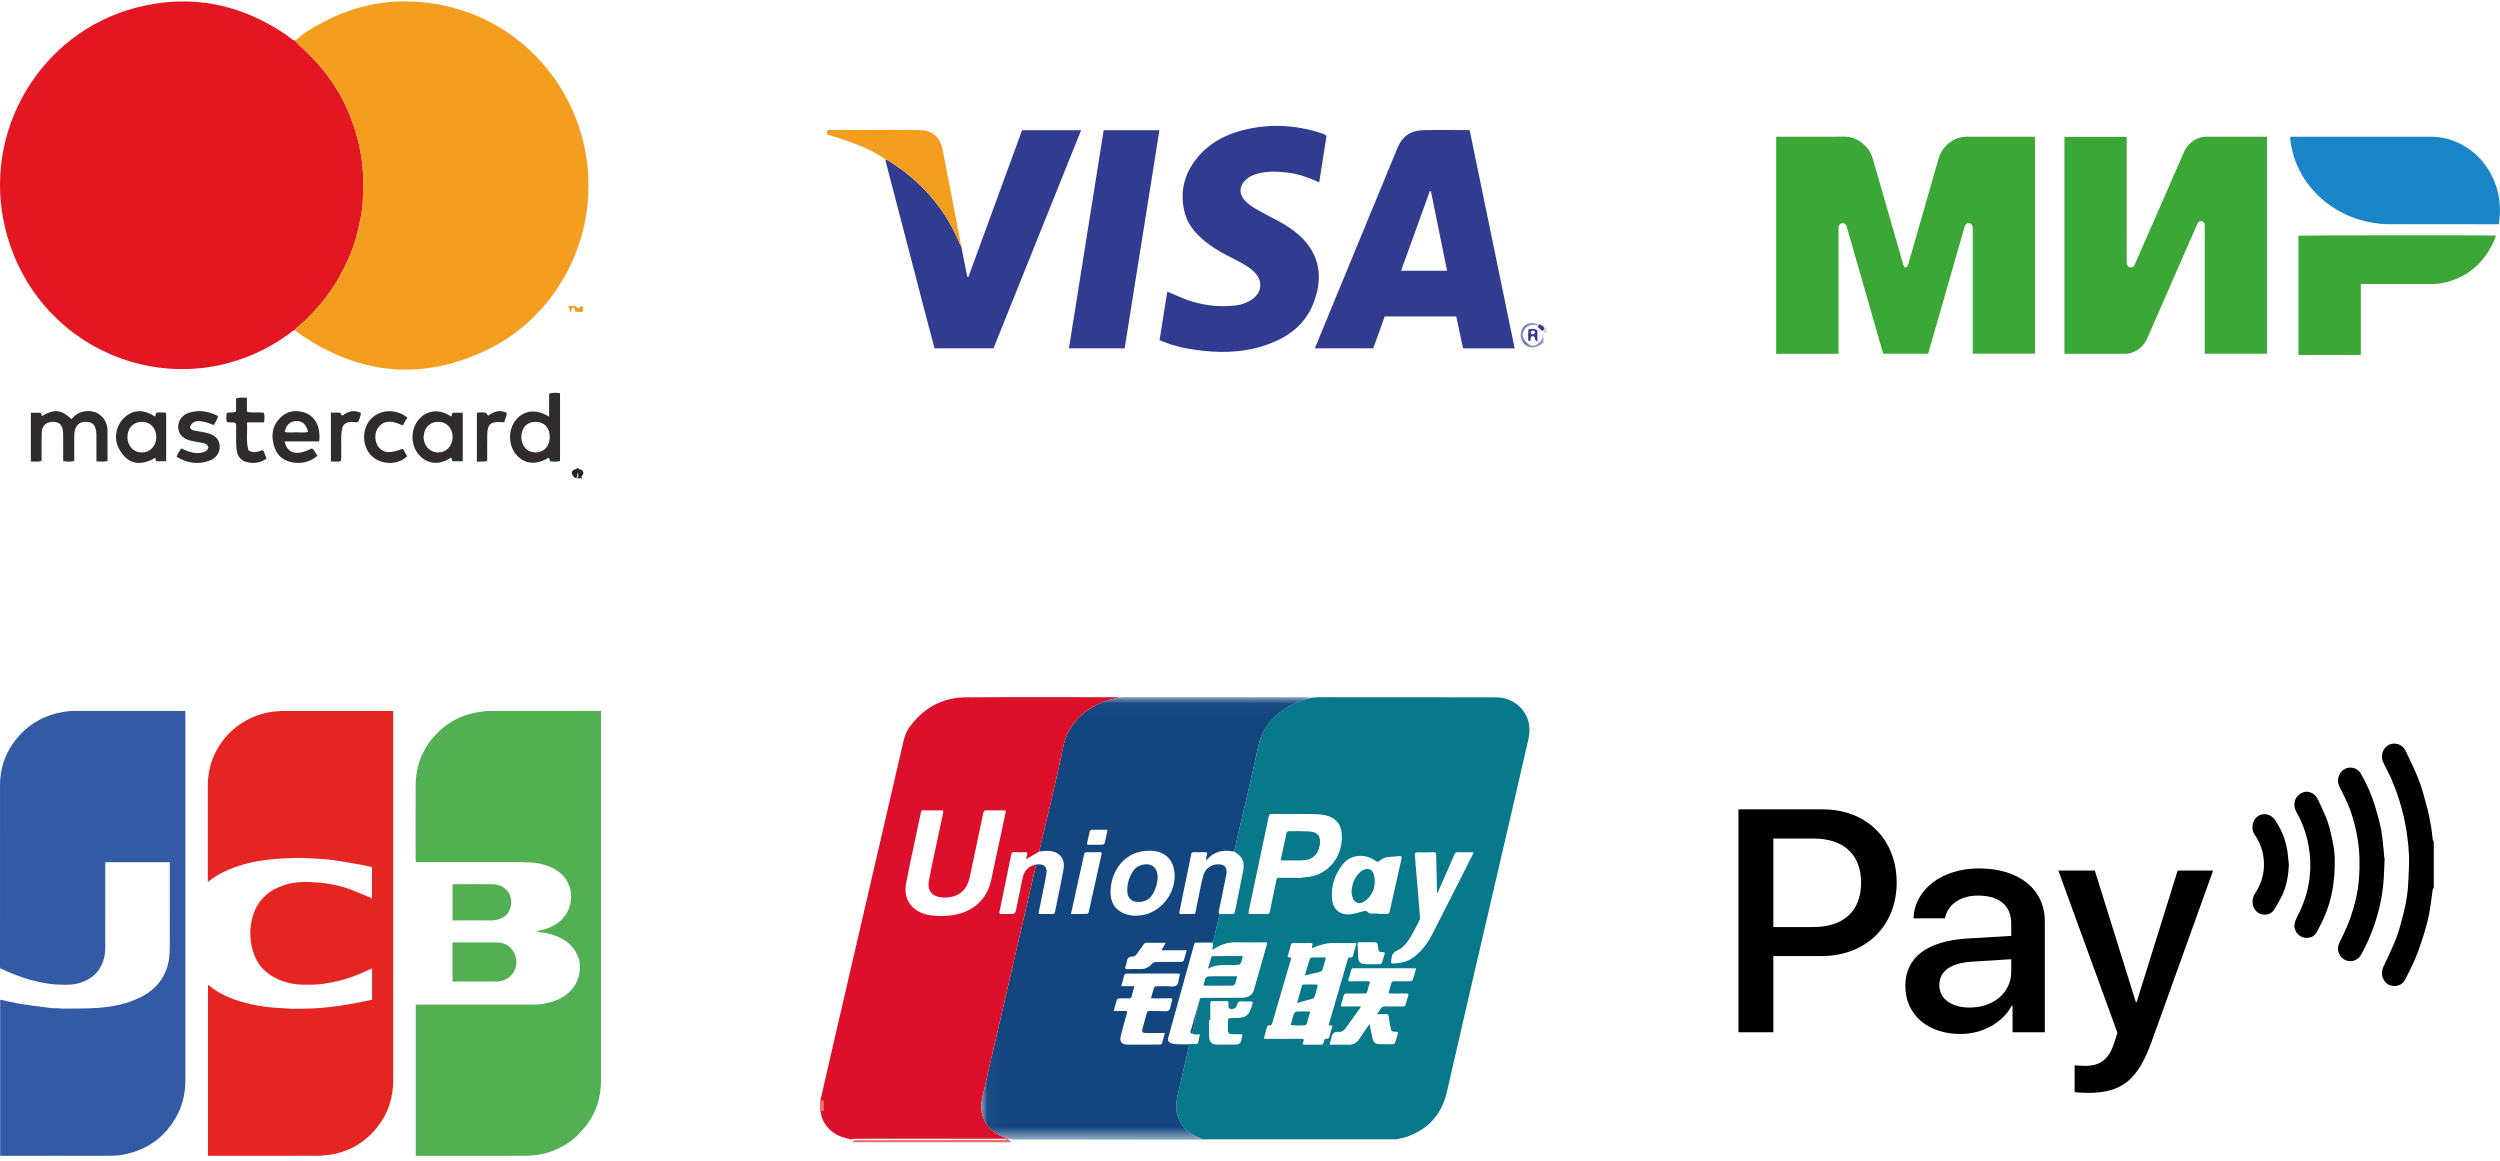 <?xml version="1.0" encoding="UTF-8"?>
<svg width="183px" height="85px" viewBox="0 0 183 85" version="1.1" xmlns="http://www.w3.org/2000/svg" xmlns:xlink="http://www.w3.org/1999/xlink">
    <!-- Generator: Sketch 46.2 (44496) - http://www.bohemiancoding.com/sketch -->
    <title>Group 30</title>
    <desc>Created with Sketch.</desc>
    <defs>
        <polygon id="path-1" points="1.726 1.857 1.726 0.052 0.048 0.052 0.048 1.857"></polygon>
        <polygon id="path-3" points="0.533 0.091 0.533 0.591 0.033 0.591 0.033 0.091"></polygon>
        <polygon id="path-5" points="0.04 32.397 24.438 32.397 24.438 0.035 0.04 0.035"></polygon>
    </defs>
    <g id="Viva" stroke="none" stroke-width="1" fill="none" fill-rule="evenodd">
        <g id="Group-30">
            <g id="Group-27">
                <path d="M42.547,34.37 C42.858,34.606 42.629,34.792 42.489,34.985 L42.386,34.985 C42.239,34.861 42.436,34.642 42.237,34.515 C42.25,34.682 42.323,34.852 42.181,34.985 L42.078,34.985 C41.92,34.794 41.692,34.609 42.019,34.37 C42.195,34.341 42.371,34.341 42.547,34.37" id="Fill-4" fill="#262626" fill-rule="nonzero"></path>
                <path d="M42.181,35.015 C42.526,34.873 42.349,34.692 42.316,34.515 C42.802,34.65 42.323,34.883 42.681,35.015 L42.181,35.015 Z" id="Fill-6" fill="#262626" fill-rule="nonzero"></path>
                <g id="Group-14" fill-rule="nonzero">
                    <g id="Group-16" transform="translate(0, 0.088)" fill="#E31722">
                        <path d="M21.613,24.06 C21.441,24.106 21.319,24.23 21.182,24.331 C13.479,29.961 2.719,26.013 0.399,16.694 C-1.38,9.548 2.959,2.298 9.957,0.474 C13.951,-0.566 17.637,0.181 21.022,2.513 C21.216,2.647 21.372,2.844 21.619,2.896 C21.783,3.14 22.013,3.321 22.225,3.517 C23.74,4.914 24.909,6.55 25.654,8.475 C26.183,9.844 26.519,11.253 26.582,12.732 C26.605,13.276 26.566,13.811 26.566,14.35 C26.566,15.241 26.363,16.099 26.157,16.956 C25.882,18.106 25.399,19.171 24.828,20.2 C24.135,21.448 23.233,22.531 22.195,23.503 C21.999,23.686 21.733,23.797 21.613,24.06" id="Fill-14"></path>
                    </g>
                    <path d="M21.613,24.148 C21.733,23.884 21.999,23.774 22.195,23.591 C23.233,22.619 24.135,21.536 24.828,20.288 C25.399,19.259 25.882,18.194 26.157,17.044 C26.363,16.187 26.566,15.329 26.566,14.438 C26.566,13.899 26.605,13.364 26.582,12.82 C26.519,11.341 26.183,9.932 25.654,8.563 C24.909,6.638 23.74,5.001 22.225,3.605 C22.013,3.409 21.783,3.228 21.619,2.984 C22.184,2.422 22.876,2.042 23.565,1.67 C25.464,0.642 27.514,0.094 29.66,0.103 C36.487,0.132 41.616,4.961 42.815,10.921 C44.024,16.928 40.996,23.023 35.684,25.596 C30.942,27.893 26.347,27.451 21.995,24.485 C21.855,24.39 21.709,24.296 21.613,24.148" id="Fill-17" fill="#F49E20"></path>
                    <path d="M5.23,30.679 C5.48,30.383 5.759,30.204 6.108,30.129 C6.98,29.94 7.73,30.452 7.857,31.334 C7.874,31.452 7.87,31.573 7.87,31.693 C7.872,32.373 7.871,33.053 7.871,33.747 C7.598,33.814 7.362,33.779 7.06,33.777 C7.06,33.23 7.062,32.69 7.058,32.149 C7.057,31.928 7.065,31.701 7.024,31.486 C6.947,31.071 6.72,30.89 6.324,30.878 C5.892,30.865 5.637,31.039 5.503,31.426 C5.44,31.609 5.434,31.794 5.435,31.983 C5.436,32.562 5.435,33.142 5.435,33.746 C5.168,33.809 4.923,33.795 4.626,33.753 C4.626,33.198 4.626,32.655 4.625,32.113 C4.625,31.959 4.628,31.804 4.618,31.651 C4.583,31.115 4.347,30.875 3.868,30.878 C3.378,30.881 3.072,31.157 3.054,31.669 C3.032,32.266 3.046,32.865 3.044,33.464 C3.044,33.547 3.044,33.63 3.044,33.729 C2.776,33.839 2.528,33.757 2.258,33.792 L2.258,30.214 L2.956,30.214 C3.066,30.277 3.011,30.389 3.071,30.452 C3.987,29.923 4.476,29.967 5.23,30.679" id="Fill-29" fill="#302B2C"></path>
                    <path d="M40.244,32.016 C40.253,31.329 39.849,30.883 39.216,30.878 C38.576,30.873 38.162,31.312 38.162,31.993 C38.163,32.643 38.567,33.095 39.167,33.117 C39.788,33.14 40.236,32.682 40.244,32.016 L40.244,32.016 Z M40.994,33.751 C40.739,33.811 40.505,33.787 40.301,33.776 C40.176,33.696 40.276,33.56 40.174,33.5 C39.242,34.064 38.389,33.983 37.784,33.277 C37.189,32.582 37.185,31.425 37.774,30.724 C38.368,30.016 39.256,29.923 40.195,30.5 L40.195,28.823 C40.477,28.717 40.721,28.752 40.994,28.782 L40.994,33.751 Z" id="Fill-31" fill="#302B2C"></path>
                    <path d="M9.328,31.984 C9.325,32.64 9.775,33.123 10.388,33.121 C10.998,33.119 11.45,32.627 11.44,31.975 C11.43,31.333 11.008,30.886 10.404,30.878 C9.769,30.87 9.332,31.319 9.328,31.984 M11.324,30.477 C11.443,30.432 11.345,30.287 11.471,30.207 C11.667,30.176 11.901,30.182 12.164,30.212 L12.164,33.758 L11.444,33.758 C11.334,33.714 11.436,33.571 11.357,33.518 C10.233,34.162 9.3,33.988 8.687,32.8 C8.286,32.024 8.529,31.054 9.16,30.514 C9.789,29.976 10.537,29.962 11.324,30.477" id="Fill-33" fill="#302B2C"></path>
                    <path d="M33.13,32.016 C33.145,31.361 32.704,30.882 32.082,30.878 C31.472,30.873 31.042,31.303 31.013,31.944 C30.985,32.588 31.427,33.096 32.035,33.119 C32.646,33.143 33.115,32.67 33.13,32.016 M32.998,30.474 C33.125,30.439 33.027,30.282 33.169,30.212 L33.872,30.212 L33.872,32.01 L33.872,33.763 L33.148,33.763 C33.025,33.705 33.117,33.555 33.009,33.503 C32.162,34.068 31.283,33.989 30.667,33.291 C30.041,32.583 30.037,31.42 30.657,30.703 C31.259,30.006 32.167,29.917 32.998,30.474" id="Fill-35" fill="#302B2C"></path>
                    <path d="M20.838,31.619 C21.124,31.682 21.414,31.649 21.699,31.648 C21.983,31.647 22.271,31.685 22.555,31.617 C22.405,31.05 22.142,30.814 21.691,30.821 C21.236,30.829 20.961,31.082 20.838,31.619 M23.234,33.364 C22.72,33.802 22.164,33.932 21.568,33.869 C20.847,33.792 20.313,33.425 20.082,32.717 C19.833,31.954 19.899,31.217 20.476,30.615 C20.969,30.102 21.592,29.977 22.269,30.191 C23.067,30.443 23.492,31.255 23.362,32.311 L20.828,32.311 C21.04,33.22 21.738,33.384 22.808,32.829 C22.949,32.852 22.985,32.979 23.052,33.075 C23.109,33.157 23.159,33.244 23.234,33.364" id="Fill-37" fill="#302B2C"></path>
                    <path d="M15.647,31.113 C14.589,30.678 14.079,30.735 13.903,31.282 C13.975,31.472 14.141,31.503 14.313,31.534 C14.632,31.592 14.956,31.635 15.265,31.725 C15.789,31.88 16.064,32.21 16.086,32.654 C16.109,33.106 15.835,33.528 15.344,33.714 C14.505,34.031 13.708,33.913 12.929,33.433 C13.001,33.204 13.13,33.032 13.269,32.826 C13.8,33.067 14.334,33.287 14.929,33.088 C15.108,33.029 15.221,32.924 15.251,32.739 C15.182,32.492 14.982,32.45 14.776,32.411 C14.458,32.351 14.133,32.313 13.825,32.22 C13.328,32.07 13.044,31.697 13.041,31.257 C13.038,30.797 13.336,30.376 13.817,30.219 C14.555,29.978 15.26,30.095 15.964,30.459 C15.91,30.708 15.776,30.895 15.647,31.113" id="Fill-39" fill="#302B2C"></path>
                    <path d="M17.278,30.127 L17.278,29.18 C17.55,29.046 17.797,29.143 18.075,29.103 L18.075,30.138 C18.496,30.253 18.908,30.139 19.322,30.219 C19.38,30.447 19.366,30.659 19.33,30.918 L18.078,30.918 C18.129,31.634 17.99,32.309 18.187,32.962 C18.559,33.213 18.899,33.061 19.233,32.946 C19.411,33.136 19.38,33.377 19.523,33.559 C19.062,33.888 18.599,33.941 18.118,33.838 C17.649,33.737 17.389,33.424 17.322,32.948 C17.254,32.471 17.299,31.991 17.281,31.513 C17.274,31.33 17.332,31.139 17.227,30.964 C17.032,30.866 16.815,30.974 16.607,30.883 C16.54,30.677 16.56,30.461 16.592,30.249 C16.807,30.119 17.047,30.261 17.278,30.127" id="Fill-41" fill="#302B2C"></path>
                    <path d="M29.82,30.567 C29.702,30.767 29.599,30.941 29.48,31.142 C28.83,30.865 28.169,30.621 27.654,31.342 C27.381,31.723 27.434,32.384 27.72,32.739 C28.071,33.175 28.563,33.209 29.487,32.844 C29.592,33.025 29.7,33.213 29.806,33.398 C29.141,34.061 27.902,34.044 27.205,33.375 C26.51,32.707 26.462,31.444 27.105,30.715 C27.766,29.965 28.977,29.884 29.82,30.567" id="Fill-43" fill="#302B2C"></path>
                    <path d="M36.907,30.915 C36.801,30.908 36.734,30.904 36.668,30.9 C35.909,30.852 35.684,31.05 35.667,31.822 C35.653,32.452 35.664,33.083 35.664,33.735 C35.411,33.83 35.174,33.76 34.907,33.8 L34.907,30.234 C35.095,30.142 35.318,30.214 35.47,30.195 C35.664,30.209 35.621,30.378 35.752,30.422 C36.136,30.129 36.567,29.972 37.087,30.216 C37.112,30.448 36.965,30.649 36.907,30.915" id="Fill-45" fill="#302B2C"></path>
                    <path d="M24.221,30.201 L24.846,30.201 C24.997,30.225 24.921,30.416 25.098,30.408 C25.465,30.115 25.898,29.978 26.42,30.222 C26.402,30.456 26.299,30.666 26.227,30.879 C26.065,30.957 25.914,30.881 25.763,30.883 C25.29,30.89 25.073,31.064 25.011,31.535 C24.943,32.045 24.997,32.559 24.979,33.071 C24.972,33.291 25.014,33.514 24.942,33.752 C24.715,33.82 24.482,33.778 24.221,33.779 L24.221,30.201 Z" id="Fill-47" fill="#302B2C"></path>
                </g>
                <path d="M41.744,22.889 C41.663,22.687 41.7,22.53 41.583,22.412 C42.08,22.369 42.081,22.369 42.319,22.563 C42.462,22.601 42.468,22.363 42.617,22.409 C42.703,22.536 42.678,22.672 42.65,22.806 C42.477,22.91 42.299,22.766 42.124,22.833 C42.036,22.748 42.115,22.593 42.005,22.513 C41.782,22.496 41.866,22.754 41.744,22.889" id="Fill-49" fill="#F49E20" fill-rule="nonzero"></path>
                <path d="M42.547,34.761 C42.371,34.63 42.195,34.626 42.019,34.761 C42.195,34.07 42.371,34.119 42.547,34.761" id="Fill-51" fill="#262626" fill-rule="nonzero"></path>
                <g id="Group-15" transform="translate(60, 9)">
                    <g id="Group-3" transform="translate(51.254, 14.583)">
                        <g id="Fill-1-Clipped">
                            <mask id="mask-2" fill="white">
                                <use xlink:href="#path-1"></use>
                            </mask>
                            <g id="path-1"></g>
                            <path d="M1.726,1.541 C1.622,1.51 1.582,1.605 1.517,1.65 C1.087,1.943 0.645,1.924 0.317,1.598 C0.009,1.291 -0.041,0.792 0.201,0.43 C0.458,0.049 0.854,-0.047 1.357,0.154 C1.337,0.179 1.316,0.203 1.296,0.228 C0.715,0.157 0.461,0.252 0.297,0.598 C0.134,0.94 0.2,1.204 0.531,1.538 C0.815,1.796 1.097,1.774 1.377,1.531 C1.549,1.441 1.617,1.286 1.648,1.106 C1.674,1.111 1.7,1.119 1.726,1.13 L1.726,1.541 Z" id="Fill-1" fill="#313C90" fill-rule="nonzero" mask="url(#mask-2)"></path>
                        </g>
                    </g>
                    <g id="Group-10" transform="translate(52.692, 14.789)">
                        <g id="Fill-8-Clipped">
                            <mask id="mask-4" fill="white">
                                <use xlink:href="#path-3"></use>
                            </mask>
                            <g id="path-3"></g>
                            <path d="M0.17,0.091 L0.533,0.217 L0.533,0.558 C0.488,0.581 0.435,0.592 0.375,0.591 C0.346,0.428 0.169,0.307 0.033,0.175 C0.079,0.147 0.125,0.119 0.17,0.091" id="Fill-8" fill="#313C90" fill-rule="nonzero" mask="url(#mask-4)"></path>
                        </g>
                    </g>
                    <path d="M42.558,10.818 L45.925,10.818 C45.525,8.848 45.133,6.919 44.741,4.989 C44.717,4.986 44.692,4.982 44.668,4.979 C43.97,6.91 43.273,8.841 42.558,10.818 L42.558,10.818 Z M36.246,16.498 C36.487,15.912 36.719,15.346 36.952,14.78 C38.698,10.547 40.445,6.314 42.191,2.081 C42.23,1.987 42.268,1.892 42.308,1.797 C42.646,0.985 43.269,0.554 44.133,0.531 C45.26,0.502 46.39,0.524 47.578,0.524 C48.675,5.841 49.771,11.155 50.874,16.504 L47.095,16.504 C46.932,15.738 46.77,14.973 46.598,14.167 L41.36,14.167 C41.085,14.931 40.808,15.701 40.521,16.498 L36.246,16.498 Z" id="Fill-19" fill="#313C90" fill-rule="nonzero"></path>
                    <path d="M37.101,0.965 C36.93,2.048 36.752,3.173 36.567,4.345 C35.803,4.003 35.07,3.736 34.291,3.64 C33.559,3.55 32.824,3.514 32.099,3.698 C31.713,3.797 31.358,3.962 31.088,4.27 C30.729,4.677 30.711,5.148 31.044,5.577 C31.323,5.936 31.705,6.169 32.093,6.386 C32.585,6.662 33.085,6.922 33.583,7.185 C33.992,7.402 34.381,7.65 34.749,7.93 C36.64,9.366 36.95,11.328 36.072,13.373 C35.445,14.833 34.248,15.688 32.797,16.216 C31.306,16.758 29.759,16.843 28.195,16.691 C27.275,16.602 26.367,16.444 25.49,16.139 C25.297,16.073 25.109,15.994 24.878,15.906 C25.067,14.719 25.254,13.547 25.446,12.345 C26.106,12.616 26.687,12.908 27.311,13.088 C28.325,13.381 29.355,13.481 30.405,13.363 C30.818,13.317 31.207,13.193 31.561,12.974 C32.398,12.457 32.49,11.534 31.767,10.868 C31.348,10.481 30.845,10.221 30.341,9.966 C29.715,9.65 29.094,9.327 28.527,8.911 C27.683,8.291 26.956,7.558 26.704,6.508 C26.319,4.906 26.756,3.495 27.858,2.292 C28.705,1.368 29.79,0.833 30.986,0.528 C32.907,0.037 34.814,0.129 36.696,0.742 C36.822,0.783 36.966,0.801 37.101,0.965" id="Fill-21" fill="#313C90" fill-rule="nonzero"></path>
                    <path d="M10.36,9.017 C10.507,9.764 10.654,10.512 10.802,11.259 C10.829,11.265 10.857,11.271 10.884,11.276 C12.195,7.695 13.506,4.114 14.818,0.53 L19.138,0.53 C16.989,5.879 14.856,11.189 12.724,16.497 L8.408,16.497 C8.183,15.651 7.958,14.812 7.739,13.972 C6.773,10.272 5.809,6.57 4.846,2.869 C4.828,2.804 4.824,2.734 4.814,2.667 C4.875,2.692 4.942,2.708 4.998,2.743 C7.313,4.175 9.064,6.105 10.154,8.614 C10.214,8.753 10.259,8.899 10.36,9.017" id="Fill-23" fill="#313C90" fill-rule="nonzero"></path>
                    <path d="M20.789,0.531 L24.869,0.531 C24.019,5.865 23.173,11.179 22.326,16.499 L18.245,16.499 C19.096,11.161 19.941,5.857 20.789,0.531" id="Fill-25" fill="#313C90" fill-rule="nonzero"></path>
                    <path d="M10.36,9.017 C10.259,8.899 10.214,8.753 10.154,8.614 C9.064,6.105 7.313,4.175 4.998,2.743 C4.942,2.708 4.875,2.692 4.814,2.667 C3.798,1.946 2.643,1.525 1.479,1.128 C1.173,1.024 0.861,0.939 0.584,0.854 C0.493,0.749 0.516,0.667 0.547,0.571 C0.582,0.554 0.626,0.516 0.67,0.516 C2.876,0.513 5.082,0.496 7.288,0.521 C8.249,0.532 8.82,1.04 9.005,1.976 C9.466,4.321 9.909,6.67 10.36,9.017" id="Fill-27" fill="#F49E20" fill-rule="nonzero"></path>
                    <path d="M52.68,14.737 C52.832,14.808 53.003,14.855 53.05,15.064 C52.998,15.122 52.947,15.179 52.895,15.237 C52.78,15.127 52.665,15.017 52.55,14.908 C52.594,14.851 52.637,14.794 52.68,14.737" id="Fill-53" fill="#313C90" fill-rule="nonzero"></path>
                    <path d="M52.376,15.304 C52.296,15.183 52.193,15.158 52.06,15.251 C52.047,15.34 52.043,15.422 52.137,15.47 C52.247,15.481 52.335,15.452 52.376,15.304 L52.376,15.304 Z M52.538,15.989 C52.424,15.97 52.366,15.909 52.364,15.788 C52.362,15.63 52.255,15.601 52.124,15.614 C51.963,15.685 52.151,15.98 51.886,15.984 C51.847,15.696 51.854,15.41 51.88,15.104 C52.121,15.078 52.335,15.02 52.538,15.2 L52.538,15.989 Z" id="Fill-55" fill="#313C90" fill-rule="nonzero"></path>
                </g>
                <g id="Group-16" transform="translate(0, 52)">
                    <g id="Page-1">
                        <path d="M39.303,16.155 C39.383,16.138 39.454,16.123 39.525,16.109 C40.116,15.988 40.648,15.754 41.093,15.338 C42.115,14.383 42.105,12.48 40.64,11.64 C40.13,11.347 39.576,11.193 38.993,11.148 C38.576,11.116 38.156,11.108 37.737,11.107 C35.377,11.104 33.017,11.106 30.656,11.106 C30.586,11.106 30.516,11.106 30.434,11.106 C30.43,11.048 30.423,10.999 30.423,10.95 C30.422,9.13 30.414,7.31 30.425,5.49 C30.434,3.97 30.982,2.66 32.082,1.591 C32.872,0.822 33.819,0.329 34.917,0.142 C35.257,0.084 35.606,0.044 35.951,0.043 C38.563,0.035 41.175,0.039 43.787,0.04 C43.85,0.04 43.913,0.04 43.994,0.04 L43.994,0.242 C43.994,9.19 43.994,18.138 43.994,27.086 C43.994,28.277 43.671,29.369 42.957,30.335 C42.785,30.568 42.563,30.762 42.377,30.986 C42.074,31.351 41.689,31.613 41.285,31.85 C40.602,32.252 39.863,32.499 39.068,32.57 C38.844,32.59 38.618,32.603 38.393,32.603 C35.813,32.606 33.234,32.605 30.654,32.605 L30.433,32.605 L30.433,21.54 C30.502,21.539 30.576,21.536 30.65,21.536 C33.385,21.536 36.119,21.535 38.854,21.538 C39.274,21.538 39.691,21.511 40.1,21.413 C40.744,21.26 41.326,20.989 41.786,20.504 C42.141,20.13 42.339,19.688 42.421,19.179 C42.599,18.066 41.971,17.169 41.123,16.711 C40.601,16.429 40.039,16.283 39.452,16.222 C39.414,16.218 39.375,16.214 39.338,16.207 C39.33,16.205 39.325,16.188 39.303,16.155" id="Fill-1" fill="#52B052"></path>
                        <g id="Group-5" transform="translate(0, 0.033)" fill="#325AA5">
                            <path d="M13.568,0.138 C13.565,0.096 13.557,0.055 13.551,0.008 L13.423,0.008 C10.766,0.007 8.109,0.005 5.452,0.007 C5.259,0.007 5.065,0.019 4.874,0.043 C4.691,0.066 4.511,0.112 4.329,0.147 C4.297,0.15 4.264,0.148 4.233,0.156 C3.262,0.388 2.403,0.836 1.69,1.525 C0.574,2.603 0.004,3.924 0.002,5.469 C-0.002,9.872 0.001,14.275 0.001,18.678 C0.001,18.734 0.006,18.79 0.009,18.843 C0.937,19.285 1.884,19.641 2.882,19.852 C3.386,19.959 3.895,20.037 4.412,20.042 C4.599,20.045 4.785,20.055 4.972,20.05 C5.519,20.036 6.034,19.903 6.505,19.626 C6.944,19.367 7.266,19.003 7.469,18.539 C7.638,18.155 7.705,17.751 7.705,17.333 C7.702,15.316 7.704,13.299 7.704,11.281 L7.704,11.082 L12.431,11.082 L12.431,11.302 C12.431,13.249 12.433,15.196 12.429,17.143 C12.429,17.448 12.418,17.754 12.386,18.057 C12.335,18.539 12.191,18.997 11.956,19.424 C11.574,20.119 10.995,20.61 10.289,20.964 C9.281,21.469 8.192,21.675 7.08,21.751 C6.348,21.801 5.611,21.784 4.877,21.797 C4.774,21.799 4.671,21.798 4.568,21.798 C4.449,21.787 4.33,21.772 4.21,21.767 C4.063,21.762 3.914,21.777 3.768,21.762 C3.507,21.735 3.249,21.686 2.989,21.657 C2.191,21.568 1.398,21.453 0.615,21.276 C0.416,21.231 0.217,21.189 0.012,21.145 L0.012,32.572 L0.214,32.572 C1.142,32.572 2.071,32.572 2.999,32.571 C3.522,32.571 4.044,32.568 4.566,32.566 C4.567,32.49 4.568,32.413 4.568,32.337 C4.568,32.413 4.567,32.49 4.566,32.566 C4.598,32.568 4.63,32.573 4.662,32.573 C5.823,32.572 6.984,32.577 8.145,32.567 C8.446,32.564 8.752,32.542 9.047,32.484 C10.817,32.134 12.131,31.17 12.972,29.591 C13.403,28.781 13.569,27.908 13.569,26.999 C13.569,18.077 13.569,9.155 13.569,0.233 C13.569,0.201 13.571,0.169 13.568,0.138" id="Fill-3"></path>
                        </g>
                        <path d="M28.782,0.243 L28.782,0.048 C28.714,0.045 28.664,0.041 28.614,0.041 C25.963,0.04 23.312,0.039 20.661,0.04 C20.56,0.04 20.458,0.058 20.356,0.067 C20.331,0.066 20.305,0.063 20.279,0.065 C19.465,0.122 18.704,0.355 17.995,0.754 C17.035,1.293 16.304,2.053 15.803,3.02 C15.399,3.8 15.211,4.638 15.212,5.516 C15.212,7.807 15.212,10.098 15.212,12.389 L15.212,12.559 C15.267,12.522 15.31,12.498 15.349,12.468 C15.655,12.232 15.971,12.011 16.324,11.849 C16.568,11.736 16.812,11.621 17.064,11.525 C18.211,11.09 19.41,10.913 20.629,10.841 C21.028,10.817 21.428,10.811 21.827,10.797 C22.207,10.81 22.587,10.814 22.966,10.838 C23.461,10.871 23.957,10.898 24.447,10.968 C25.178,11.072 25.905,11.21 26.632,11.339 C26.838,11.375 27.041,11.432 27.234,11.477 L27.234,13.767 C27.161,13.731 27.105,13.701 27.046,13.677 C26.566,13.479 26.091,13.27 25.605,13.09 C24.99,12.862 24.348,12.723 23.696,12.641 C23.333,12.595 22.965,12.587 22.6,12.562 C21.87,12.537 21.159,12.634 20.482,12.908 C19.51,13.301 18.838,13.982 18.528,14.983 C18.264,15.83 18.257,16.686 18.491,17.54 C18.769,18.562 19.412,19.28 20.394,19.701 C21.097,20.003 21.836,20.111 22.6,20.079 C23.176,20.101 23.741,20.011 24.303,19.904 C25.273,19.719 26.192,19.381 27.079,18.956 C27.128,18.933 27.179,18.913 27.237,18.888 L27.237,21.173 C26.46,21.354 25.686,21.502 24.904,21.617 C24.012,21.748 23.116,21.832 22.214,21.837 C21.931,21.838 21.648,21.841 21.364,21.843 C21.375,21.845 21.385,21.848 21.395,21.852 C21.385,21.848 21.375,21.845 21.364,21.843 C20.94,21.817 20.516,21.796 20.092,21.764 C19.327,21.708 18.573,21.581 17.835,21.376 C16.933,21.125 16.083,20.766 15.345,20.181 C15.307,20.151 15.265,20.124 15.223,20.095 L15.223,32.605 L15.388,32.605 C17.579,32.605 19.771,32.604 21.962,32.604 C22.007,32.604 22.052,32.6 22.097,32.598 C22.096,29.036 22.094,25.473 22.091,21.91 C22.094,25.473 22.096,29.036 22.097,32.598 C22.465,32.601 22.833,32.613 23.2,32.602 C23.514,32.593 23.832,32.578 24.142,32.53 C25.546,32.313 26.693,31.644 27.581,30.554 C28.407,29.539 28.783,28.367 28.783,27.07 C28.782,18.128 28.782,9.185 28.782,0.243" id="Fill-6" fill="#E42521"></path>
                        <path d="M33.124,19.849 L33.124,17 C33.159,16.995 33.196,16.985 33.232,16.985 C34.269,16.984 35.306,16.98 36.343,16.987 C36.962,16.991 37.42,17.27 37.673,17.83 C38.068,18.708 37.516,19.778 36.429,19.844 C36.339,19.85 36.248,19.849 36.158,19.849 C35.218,19.849 34.277,19.849 33.337,19.849 L33.124,19.849 Z" id="Fill-8" fill="#52B052"></path>
                        <path d="M33.126,15.375 L33.126,12.732 C33.181,12.728 33.23,12.721 33.28,12.721 C34.177,12.721 35.073,12.72 35.97,12.721 C36.347,12.722 36.701,12.804 36.986,13.066 C37.406,13.451 37.519,13.929 37.355,14.459 C37.196,14.975 36.816,15.263 36.279,15.347 C36.177,15.363 36.074,15.373 35.971,15.374 C35.062,15.376 34.152,15.375 33.243,15.375 C33.212,15.375 33.18,15.375 33.126,15.375" id="Fill-10" fill="#52B052"></path>
                    </g>
                </g>
                <g id="Group-17" transform="translate(60, 51)">
                    <g id="Page-1">
                        <path d="M40.109,17.972 C39.914,17.972 39.719,17.979 39.525,17.969 C39.396,17.963 39.367,18.011 39.374,18.127 C39.395,18.451 39.401,18.775 39.421,19.098 C39.441,19.408 39.598,19.567 39.912,19.577 C40.28,19.589 40.648,19.585 41.016,19.576 C41.066,19.575 41.142,19.517 41.159,19.469 C41.23,19.27 41.274,19.062 41.346,18.864 C41.402,18.709 41.341,18.68 41.202,18.693 C40.991,18.713 40.893,18.636 40.878,18.41 C40.848,17.971 40.834,17.971 40.391,17.971 C40.297,17.971 40.203,17.971 40.109,17.972 M28.595,23.672 C28.564,23.672 28.533,23.672 28.502,23.672 C28.502,24.066 28.499,24.461 28.503,24.854 C28.508,25.28 28.696,25.463 29.123,25.465 C29.469,25.466 29.816,25.465 30.162,25.465 C30.802,25.465 30.799,25.464 30.93,24.842 C30.952,24.736 30.932,24.706 30.822,24.708 C30.606,24.713 30.389,24.711 30.173,24.704 C29.978,24.697 29.864,24.614 29.88,24.4 C29.893,24.232 29.883,24.062 29.883,23.893 C29.884,23.521 29.884,23.521 30.271,23.521 C31.242,23.521 31.444,23.366 31.68,22.479 C31.723,22.317 31.667,22.3 31.531,22.305 C31.329,22.311 31.125,22.325 30.926,22.302 C30.681,22.272 30.581,22.37 30.536,22.593 C30.519,22.678 30.439,22.795 30.362,22.819 C30.011,22.928 29.908,22.842 29.92,22.491 C29.921,22.477 29.92,22.463 29.922,22.449 C29.945,22.325 29.906,22.273 29.764,22.278 C29.433,22.288 29.101,22.286 28.769,22.278 C28.633,22.274 28.593,22.325 28.594,22.448 C28.598,22.856 28.595,23.264 28.595,23.672 M40.933,15.871 C40.933,15.882 40.933,15.893 40.933,15.903 C41.12,15.903 41.308,15.895 41.495,15.906 C41.636,15.915 41.691,15.872 41.722,15.73 C41.992,14.499 42.272,13.27 42.549,12.041 C42.639,11.644 42.639,11.632 42.222,11.685 C41.809,11.737 41.359,11.662 41.02,11.993 C40.896,12.114 40.795,12.095 40.652,11.993 C39.883,11.448 38.848,11.558 38.29,12.265 C37.701,13.01 37.421,13.864 37.506,14.811 C37.579,15.612 38.131,16.038 38.947,15.915 C39.258,15.869 39.558,15.754 39.865,15.684 C39.932,15.668 40.045,15.681 40.08,15.725 C40.177,15.844 40.287,15.882 40.435,15.873 C40.601,15.864 40.767,15.871 40.933,15.871 M45.237,14.346 C45.222,14.343 45.206,14.339 45.191,14.336 C45.189,14.295 45.187,14.255 45.186,14.214 C45.166,13.334 45.143,12.454 45.129,11.574 C45.127,11.431 45.089,11.376 44.933,11.381 C44.551,11.395 44.168,11.399 43.786,11.392 C43.612,11.389 43.553,11.431 43.569,11.614 C43.699,13.101 43.82,14.589 43.94,16.078 C43.947,16.165 43.952,16.267 43.915,16.342 C43.723,16.728 43.53,17.114 43.312,17.486 C43.056,17.923 42.759,18.359 42.284,18.572 C41.936,18.728 41.86,18.958 41.844,19.269 C41.842,19.311 41.841,19.354 41.83,19.395 C41.798,19.509 41.86,19.526 41.956,19.525 C42.534,19.52 43.07,19.391 43.531,19.031 C44.105,18.582 44.522,18.006 44.848,17.374 C45.853,15.42 46.84,13.456 47.833,11.495 C47.848,11.466 47.851,11.432 47.864,11.384 C47.473,11.384 47.099,11.393 46.725,11.38 C46.573,11.375 46.513,11.433 46.459,11.559 C46.224,12.111 45.98,12.659 45.739,13.208 C45.572,13.588 45.404,13.967 45.237,14.346 M39.637,22.673 C39.224,23.253 38.851,23.797 38.453,24.323 C38.369,24.434 38.177,24.558 38.06,24.538 C37.568,24.457 37.486,24.759 37.421,25.106 C37.408,25.175 37.392,25.246 37.363,25.309 C37.297,25.455 37.367,25.474 37.496,25.473 C37.901,25.468 38.305,25.463 38.709,25.473 C39.062,25.482 39.314,25.34 39.501,25.053 C39.732,24.698 39.977,24.353 40.247,23.959 C40.324,24.323 40.395,24.636 40.457,24.951 C40.524,25.295 40.644,25.416 41.002,25.433 C41.326,25.449 41.651,25.445 41.976,25.434 C42.029,25.433 42.108,25.362 42.128,25.307 C42.199,25.109 42.245,24.901 42.311,24.701 C42.354,24.569 42.335,24.52 42.177,24.521 C41.868,24.524 41.837,24.491 41.783,24.197 C41.735,23.934 41.684,23.671 41.65,23.406 C41.632,23.261 41.569,23.221 41.427,23.23 C41.235,23.242 41.041,23.233 40.803,23.233 C40.906,23.079 40.995,22.961 41.067,22.835 C41.138,22.709 41.231,22.666 41.38,22.67 C41.82,22.68 42.26,22.67 42.701,22.675 C42.812,22.676 42.868,22.649 42.895,22.534 C42.945,22.322 43.009,22.112 43.08,21.906 C43.129,21.764 43.094,21.719 42.94,21.722 C42.557,21.73 42.174,21.72 41.792,21.727 C41.657,21.729 41.631,21.688 41.67,21.568 C41.732,21.381 41.794,21.193 41.835,21 C41.865,20.858 41.939,20.825 42.076,20.828 C42.465,20.835 42.855,20.835 43.245,20.826 C43.304,20.824 43.398,20.773 43.415,20.724 C43.507,20.452 43.581,20.173 43.662,19.894 C43.626,19.887 43.605,19.88 43.584,19.88 C42.082,19.879 40.581,19.88 39.079,19.875 C38.967,19.875 38.928,19.919 38.903,20.011 C38.842,20.235 38.786,20.461 38.709,20.68 C38.66,20.819 38.713,20.833 38.833,20.832 C39.266,20.828 39.699,20.833 40.132,20.829 C40.257,20.828 40.302,20.855 40.256,20.987 C40.188,21.18 40.13,21.377 40.084,21.575 C40.056,21.697 39.994,21.729 39.873,21.727 C39.448,21.721 39.021,21.729 38.596,21.722 C38.461,21.72 38.385,21.749 38.354,21.892 C38.31,22.098 38.247,22.301 38.177,22.501 C38.127,22.645 38.166,22.679 38.316,22.676 C38.74,22.668 39.164,22.673 39.637,22.673 M34.606,13.255 C34.83,13.255 35.057,13.277 35.277,13.25 C35.639,13.205 36.018,13.182 36.354,13.057 C37.714,12.549 38.309,11.25 38.214,10.016 C38.158,9.294 37.739,8.834 37.016,8.676 C36.758,8.62 36.488,8.592 36.223,8.589 C35.183,8.58 34.143,8.589 33.103,8.581 C32.949,8.58 32.897,8.626 32.867,8.772 C32.619,9.98 32.36,11.185 32.106,12.391 C31.872,13.501 31.64,14.611 31.403,15.72 C31.372,15.863 31.396,15.914 31.561,15.909 C31.936,15.896 32.312,15.893 32.687,15.91 C32.869,15.918 32.931,15.861 32.964,15.69 C33.113,14.93 33.281,14.173 33.433,13.414 C33.458,13.291 33.506,13.25 33.631,13.253 C33.956,13.259 34.281,13.255 34.606,13.255 M37.544,24.077 C37.441,24.067 37.353,24.057 37.254,24.047 C37.725,22.427 38.193,20.824 38.656,19.219 C38.688,19.109 38.743,19.066 38.854,19.082 C38.97,19.1 39.016,19.047 39.044,18.938 C39.107,18.685 39.178,18.434 39.261,18.187 C39.305,18.056 39.266,18.028 39.139,18.029 C38.677,18.033 38.214,18.043 37.753,18.027 C37.206,18.009 36.694,18.129 36.199,18.341 C36.151,18.362 36.101,18.376 36.034,18.399 C36.04,18.334 36.035,18.29 36.049,18.252 C36.115,18.076 36.061,18.02 35.867,18.027 C35.477,18.04 35.087,18.033 34.697,18.029 C34.59,18.028 34.526,18.048 34.497,18.165 C34.431,18.425 34.352,18.681 34.272,18.936 C34.237,19.048 34.265,19.096 34.387,19.082 C34.519,19.067 34.527,19.124 34.49,19.231 C34.433,19.398 34.392,19.569 34.342,19.738 C33.938,21.125 33.535,22.513 33.127,23.898 C33.109,23.96 33.035,24.06 33.002,24.055 C32.772,24.019 32.745,24.17 32.705,24.324 C32.665,24.481 32.616,24.636 32.571,24.791 C32.498,25.043 32.498,25.044 32.772,25.044 C33.602,25.044 34.433,25.045 35.263,25.042 C35.394,25.041 35.479,25.056 35.416,25.211 C35.403,25.244 35.399,25.28 35.384,25.312 C35.322,25.448 35.378,25.476 35.513,25.474 C35.889,25.467 36.265,25.462 36.639,25.476 C36.805,25.482 36.877,25.423 36.898,25.275 C36.92,25.121 36.972,25.007 37.171,25.038 C37.206,25.044 37.276,24.991 37.288,24.952 C37.379,24.665 37.459,24.375 37.544,24.077 M42.233,32.398 L14.067,32.398 C14.157,32.386 14.248,32.363 14.339,32.363 C18.799,32.362 23.259,32.362 27.719,32.362 L27.962,32.362 C27.893,32.298 27.821,32.272 27.748,32.249 C27.328,32.112 26.964,31.888 26.681,31.555 C26.106,30.879 25.999,30.097 26.184,29.266 C26.45,28.071 26.733,26.879 27.015,25.687 C27.055,25.519 27.041,25.446 26.836,25.455 C26.571,25.466 26.305,25.442 26.04,25.433 C26.528,25.431 27.016,25.432 27.504,25.426 C27.566,25.426 27.673,25.4 27.683,25.365 C27.744,25.147 27.784,24.923 27.831,24.701 C27.746,24.704 27.662,24.709 27.577,24.709 C27.264,24.71 27.252,24.691 27.319,24.398 C27.483,23.671 27.644,22.943 27.807,22.216 L27.809,22.207 C27.818,22.166 27.827,22.126 27.836,22.085 C27.918,22.07 27.999,22.043 28.081,22.043 C29.012,22.039 29.942,22.044 30.873,22.037 C31.379,22.033 31.682,21.839 31.785,21.475 C32.098,20.371 32.407,19.265 32.726,18.163 C32.773,17.999 32.728,17.976 32.574,17.977 C31.888,17.984 31.202,17.997 30.517,17.975 C29.937,17.957 29.425,18.121 28.942,18.413 C28.889,18.446 28.835,18.478 28.749,18.53 C28.763,18.402 28.764,18.305 28.786,18.213 C28.821,18.063 28.793,18 28.612,18.005 C28.23,18.017 27.848,18.006 27.465,18.004 C27.824,17.995 28.182,17.975 28.54,17.981 C28.728,17.984 28.815,17.94 28.856,17.74 C28.98,17.128 29.133,16.521 29.275,15.913 C29.571,15.91 29.867,15.897 30.161,15.909 C30.316,15.916 30.372,15.867 30.4,15.723 C30.589,14.763 30.786,13.805 30.981,12.847 C31.135,12.086 30.993,11.745 30.349,11.336 C30.462,10.827 30.571,10.318 30.688,9.81 C31.158,7.772 31.661,5.741 32.089,3.694 C32.337,2.509 32.944,1.609 33.955,0.941 C34.647,0.483 35.398,0.179 36.224,0.053 C36.318,0.048 36.411,0.037 36.504,0.037 C38.562,0.037 40.62,0.038 42.678,0.039 C44.946,0.041 47.213,0.038 49.481,0.046 C50.164,0.048 50.774,0.267 51.257,0.751 C51.935,1.428 52.076,2.256 51.873,3.143 C51.074,6.639 50.26,10.131 49.451,13.624 C48.271,18.716 47.079,23.806 45.919,28.902 C45.55,30.527 44.606,31.622 43.02,32.199 C42.768,32.291 42.496,32.333 42.233,32.398" id="Fill-1" fill="#08798A"></path>
                        <g id="Group-5" transform="translate(11.787, 0.001)">
                            <mask id="mask-6" fill="white">
                                <use xlink:href="#path-5"></use>
                            </mask>
                            <g id="Clip-4"></g>
                            <path d="M8.41,10.833 C8.582,10.833 8.756,10.841 8.928,10.828 C8.98,10.824 9.06,10.768 9.071,10.723 C9.143,10.437 9.197,10.147 9.262,9.859 C9.283,9.767 9.263,9.732 9.161,9.734 C8.816,9.738 8.47,9.731 8.125,9.74 C8.076,9.741 7.999,9.801 7.987,9.847 C7.913,10.132 7.855,10.422 7.789,10.709 C7.769,10.797 7.788,10.838 7.891,10.835 C8.064,10.829 8.237,10.833 8.41,10.833 L8.41,10.833 Z M13.54,18.009 C13.034,18.009 12.56,18.006 12.087,18.014 C12.032,18.015 11.962,18.074 11.926,18.124 C11.756,18.36 11.604,18.609 11.426,18.838 C11.359,18.925 11.231,19.035 11.143,19.025 C10.807,18.988 10.732,19.181 10.687,19.433 C10.67,19.53 10.641,19.625 10.606,19.717 C10.547,19.876 10.56,19.953 10.771,19.94 C11.072,19.921 11.377,19.927 11.679,19.937 C12.041,19.95 12.314,19.802 12.546,19.541 C12.605,19.474 12.719,19.419 12.809,19.417 C13.429,19.407 14.05,19.415 14.67,19.407 C14.737,19.407 14.845,19.361 14.862,19.312 C14.945,19.074 15.003,18.827 15.077,18.557 L13.234,18.557 C13.341,18.365 13.432,18.201 13.54,18.009 L13.54,18.009 Z M6.61,15.904 C7.006,15.904 7.388,15.909 7.769,15.898 C7.818,15.896 7.895,15.817 7.907,15.763 C8.223,14.355 8.531,12.945 8.846,11.537 C8.874,11.411 8.851,11.377 8.72,11.38 C8.41,11.387 8.1,11.389 7.79,11.379 C7.649,11.375 7.59,11.413 7.562,11.555 C7.463,12.052 7.347,12.546 7.238,13.041 C7.03,13.989 6.822,14.937 6.61,15.904 L6.61,15.904 Z M12.379,11.269 C11.847,11.277 11.382,11.375 10.952,11.621 C9.778,12.293 9.395,13.714 9.532,14.659 C9.61,15.195 9.909,15.597 10.416,15.833 C10.905,16.06 11.423,16.073 11.94,15.965 C13.445,15.65 14.491,13.998 14.127,12.525 C13.93,11.726 13.287,11.274 12.379,11.269 L12.379,11.269 Z M11.255,21.188 C11.182,21.448 11.106,21.69 11.049,21.935 C11.023,22.046 10.977,22.084 10.861,22.08 C10.616,22.072 10.37,22.072 10.125,22.082 C10.07,22.084 9.984,22.13 9.97,22.174 C9.885,22.441 9.816,22.713 9.736,23.003 C10.02,23.003 10.286,23.01 10.552,23 C10.705,22.995 10.75,23.018 10.701,23.184 C10.534,23.752 10.374,24.322 10.239,24.898 C10.159,25.24 10.345,25.458 10.694,25.461 C11.503,25.469 12.311,25.466 13.12,25.46 C13.173,25.46 13.259,25.409 13.273,25.364 C13.352,25.124 13.412,24.878 13.481,24.624 C13.423,24.62 13.381,24.614 13.339,24.614 C12.92,24.613 12.501,24.618 12.083,24.612 C11.832,24.608 11.778,24.529 11.844,24.293 C11.949,23.913 12.059,23.534 12.158,23.152 C12.188,23.036 12.24,22.994 12.365,23 C12.595,23.011 12.827,23.004 13.058,23.003 C13.296,23.001 13.603,23.082 13.752,22.968 C13.908,22.848 13.901,22.535 13.987,22.314 C14.062,22.123 14.029,22.064 13.808,22.073 C13.366,22.089 12.922,22.078 12.464,22.078 C12.54,21.805 12.601,21.559 12.683,21.32 C12.702,21.264 12.791,21.198 12.852,21.194 C13.082,21.179 13.314,21.191 13.545,21.187 C13.81,21.183 14.151,21.267 14.319,21.138 C14.489,21.009 14.486,20.666 14.558,20.416 C14.56,20.409 14.563,20.403 14.566,20.396 C14.607,20.299 14.583,20.26 14.467,20.26 C13.203,20.263 11.94,20.261 10.676,20.266 C10.623,20.266 10.536,20.317 10.522,20.361 C10.436,20.628 10.367,20.9 10.288,21.188 L11.255,21.188 Z M24.438,0.053 C23.612,0.178 22.86,0.482 22.169,0.94 C21.158,1.608 20.55,2.508 20.303,3.693 C19.874,5.74 19.371,7.771 18.901,9.809 C18.784,10.317 18.675,10.826 18.562,11.335 C18.526,11.333 18.49,11.334 18.455,11.327 C17.727,11.176 17.099,11.342 16.591,11.888 C16.566,11.914 16.534,11.934 16.476,11.979 C16.508,11.812 16.521,11.677 16.56,11.551 C16.608,11.399 16.548,11.373 16.408,11.378 C16.149,11.386 15.888,11.387 15.629,11.378 C15.491,11.373 15.428,11.404 15.403,11.552 C15.337,11.941 15.247,12.325 15.168,12.711 C14.961,13.717 14.756,14.724 14.547,15.729 C14.52,15.858 14.533,15.915 14.692,15.908 C14.98,15.895 15.269,15.9 15.558,15.906 C15.663,15.908 15.707,15.881 15.725,15.772 C15.769,15.501 15.831,15.234 15.887,14.965 C16.016,14.352 16.124,13.735 16.28,13.129 C16.425,12.569 16.883,12.252 17.438,12.267 C17.825,12.277 18.023,12.486 17.995,12.862 C17.986,12.974 17.966,13.085 17.944,13.195 C17.769,14.05 17.591,14.904 17.421,15.76 C17.413,15.805 17.465,15.861 17.489,15.912 C17.347,16.521 17.194,17.127 17.069,17.739 C17.029,17.939 16.942,17.983 16.753,17.98 C16.395,17.975 16.037,17.994 15.679,18.003 C15.661,18.041 15.639,18.078 15.628,18.118 C15,20.376 14.373,22.635 13.747,24.894 C13.665,25.189 13.742,25.316 14.041,25.392 C14.11,25.41 14.182,25.419 14.253,25.432 C14.518,25.441 14.785,25.465 15.049,25.454 C15.255,25.445 15.268,25.518 15.229,25.686 C14.946,26.878 14.664,28.07 14.397,29.265 C14.212,30.096 14.319,30.878 14.894,31.555 C15.177,31.887 15.541,32.111 15.961,32.248 C16.034,32.271 16.106,32.297 16.176,32.361 L15.932,32.361 C11.472,32.361 7.012,32.361 2.552,32.363 C2.461,32.363 2.371,32.385 2.28,32.397 L2.237,32.397 C2.151,32.372 2.065,32.347 1.979,32.322 C0.59,31.992 -0.193,30.804 0.101,29.431 C0.349,28.27 0.626,27.115 0.894,25.959 C1.636,22.75 2.382,19.541 3.125,16.332 C3.437,14.984 3.745,13.635 4.055,12.287 C4.649,12.2 4.911,12.449 4.802,13.025 C4.629,13.937 4.442,14.846 4.251,15.755 C4.223,15.887 4.256,15.909 4.38,15.906 C4.668,15.9 4.957,15.896 5.245,15.908 C5.376,15.913 5.419,15.864 5.44,15.749 C5.502,15.417 5.575,15.087 5.641,14.756 C5.785,14.039 5.944,13.324 6.066,12.604 C6.195,11.844 5.757,11.326 4.968,11.284 C4.741,11.272 4.511,11.313 4.282,11.33 C4.302,11.248 4.323,11.166 4.342,11.084 C4.911,8.628 5.519,6.179 6.033,3.711 C6.316,2.357 7.063,1.406 8.244,0.725 C8.845,0.378 9.495,0.162 10.182,0.049 C10.311,0.044 10.441,0.035 10.571,0.035 C15.078,0.035 19.585,0.036 24.093,0.037 C24.208,0.037 24.323,0.047 24.438,0.053 L24.438,0.053 Z" id="Fill-3" fill="#13457F" mask="url(#mask-6)"></path>
                        </g>
                        <g id="Group-8" transform="translate(0.043, 0.001)" fill="#DC102A">
                            <path d="M8.216,8.317 C7.999,8.317 7.782,8.325 7.566,8.314 C7.44,8.307 7.393,8.348 7.368,8.468 C7.01,10.184 6.628,11.896 6.29,13.616 C6.045,14.863 6.739,15.783 8.015,15.99 C8.584,16.082 9.151,16.071 9.718,15.984 C11.167,15.759 12.197,14.842 12.498,13.47 C12.864,11.806 13.207,10.136 13.567,8.47 C13.594,8.343 13.571,8.313 13.441,8.314 C13.015,8.321 12.589,8.322 12.163,8.314 C12.022,8.311 11.968,8.348 11.938,8.491 C11.61,10.07 11.274,11.647 10.937,13.224 C10.721,14.232 10.02,14.753 8.965,14.695 C8.201,14.653 7.817,14.21 7.95,13.472 C8.084,12.724 8.253,11.982 8.41,11.238 C8.602,10.328 8.793,9.419 8.994,8.511 C9.031,8.345 8.991,8.302 8.822,8.313 C8.621,8.327 8.418,8.317 8.216,8.317 M15.798,12.287 C15.488,13.635 15.18,14.984 14.868,16.332 C14.125,19.541 13.38,22.75 12.637,25.959 C12.369,27.115 12.093,28.27 11.844,29.431 C11.551,30.804 12.333,31.992 13.722,32.322 C13.631,32.333 13.539,32.354 13.447,32.354 C9.813,32.355 6.179,32.355 2.545,32.357 C2.471,32.357 2.397,32.383 2.323,32.397 L2.193,32.397 C2.15,32.381 2.107,32.358 2.062,32.35 C0.933,32.151 0.12,31.346 0.024,30.329 C0.024,30.073 0.024,29.817 0.025,29.561 C0.035,29.492 0.039,29.421 0.055,29.353 C0.439,27.678 0.822,26.003 1.21,24.329 C2.795,17.482 4.382,10.635 5.969,3.788 C6.093,3.254 6.184,2.706 6.518,2.244 C7.519,0.864 8.876,0.061 10.617,0.045 C14.285,0.011 17.954,0.034 21.622,0.035 C21.723,0.035 21.824,0.044 21.925,0.049 C21.238,0.162 20.589,0.378 19.988,0.725 C18.807,1.406 18.059,2.357 17.777,3.711 C17.262,6.179 16.655,8.628 16.086,11.084 C16.067,11.166 16.045,11.248 16.025,11.33 C15.699,11.524 15.372,11.717 15.065,11.9 C15.083,11.81 15.108,11.666 15.142,11.524 C15.168,11.414 15.139,11.374 15.017,11.378 C14.743,11.386 14.468,11.39 14.194,11.377 C14.042,11.37 14.003,11.432 13.977,11.563 C13.843,12.247 13.698,12.929 13.558,13.612 C13.413,14.315 13.274,15.02 13.123,15.722 C13.089,15.88 13.133,15.918 13.287,15.907 C13.452,15.895 13.619,15.904 13.785,15.904 C14.28,15.904 14.276,15.903 14.371,15.424 C14.513,14.713 14.656,14.002 14.805,13.292 C14.927,12.715 15.274,12.37 15.798,12.287" id="Fill-6"></path>
                        </g>
                        <path d="M2.367,32.616 C2.44,32.561 2.514,32.458 2.588,32.458 C6.222,32.45 9.856,32.452 13.491,32.446 C13.582,32.446 13.674,32.366 13.765,32.323 C13.851,32.421 13.937,32.519 14.023,32.616 L2.367,32.616 Z" id="Fill-9" fill="#E87265"></path>
                        <path d="M0.302,30.33 L0.168,30.321 L0.027,30.326 L0.027,29.565 C0.121,29.564 0.215,29.563 0.309,29.562 C0.307,29.818 0.304,30.074 0.302,30.33" id="Fill-11" fill="#E87265"></path>
                        <path d="M27.831,24.701 C27.655,24.689 27.479,24.671 27.303,24.667 C27.164,24.665 27.118,24.602 27.153,24.481 C27.369,23.726 27.588,22.971 27.807,22.216 C27.644,22.943 27.483,23.671 27.319,24.398 C27.252,24.691 27.264,24.709 27.577,24.709 C27.662,24.709 27.746,24.704 27.831,24.701" id="Fill-13" fill="#13457F"></path>
                        <path d="M27.809,22.378 C27.871,22.28 27.932,22.183 27.994,22.085 C27.932,22.183 27.871,22.28 27.809,22.378" id="Fill-15" fill="#13457F"></path>
                        <path d="M35.518,20.401 C35.636,19.999 35.746,19.606 35.871,19.218 C35.89,19.161 35.981,19.091 36.042,19.088 C36.329,19.075 36.618,19.086 36.907,19.08 C37.021,19.078 37.066,19.103 37.029,19.222 C36.95,19.478 36.884,19.737 36.8,19.991 C36.782,20.045 36.72,20.11 36.665,20.124 C36.292,20.222 35.915,20.307 35.518,20.401" id="Fill-17" fill="#08798A"></path>
                        <path d="M34.945,22.422 C35.063,21.999 35.182,21.567 35.308,21.136 C35.318,21.105 35.38,21.068 35.418,21.067 C35.736,21.062 36.054,21.061 36.371,21.069 C36.401,21.07 36.461,21.146 36.454,21.174 C36.383,21.447 36.302,21.717 36.218,21.985 C36.205,22.025 36.167,22.074 36.13,22.085 C35.741,22.2 35.35,22.308 34.945,22.422" id="Fill-19" fill="#08798A"></path>
                        <path d="M35.03,24.077 C34.847,24.063 34.665,24.049 34.483,24.035 C34.525,23.866 34.564,23.695 34.611,23.528 C34.75,23.038 34.751,23.039 35.266,23.039 C35.438,23.039 35.611,23.041 35.783,23.038 C35.875,23.037 35.914,23.056 35.881,23.16 C35.798,23.421 35.733,23.687 35.645,23.946 C35.627,23.997 35.542,24.052 35.483,24.058 C35.334,24.074 35.182,24.063 35.031,24.063 C35.03,24.068 35.03,24.072 35.03,24.077" id="Fill-21" fill="#08798A"></path>
                        <path d="M34.657,11.982 C34.404,11.982 34.152,11.981 33.899,11.983 C33.801,11.984 33.738,11.984 33.769,11.847 C33.909,11.222 34.033,10.593 34.173,9.967 C34.185,9.916 34.271,9.845 34.322,9.845 C34.82,9.841 35.32,9.833 35.816,9.861 C36.464,9.897 36.71,10.222 36.604,10.847 C36.473,11.613 36.037,11.977 35.242,11.982 C35.047,11.984 34.852,11.983 34.657,11.982" id="Fill-23" fill="#08798A"></path>
                        <path d="M28.421,19.907 C28.514,19.59 28.589,19.321 28.673,19.056 C28.683,19.024 28.745,18.988 28.784,18.988 C29.475,18.984 30.167,18.986 30.859,18.984 C30.968,18.983 30.98,19.03 30.949,19.114 C30.944,19.127 30.939,19.14 30.935,19.154 C30.81,19.638 30.81,19.638 30.299,19.638 C30.097,19.638 29.895,19.641 29.694,19.637 C29.266,19.629 28.852,19.685 28.421,19.907" id="Fill-25" fill="#08798A"></path>
                        <path d="M30.564,20.465 C30.511,20.663 30.477,20.844 30.409,21.011 C30.383,21.075 30.277,21.148 30.206,21.149 C29.55,21.158 28.894,21.151 28.238,21.154 C28.118,21.155 28.079,21.119 28.118,21.008 C28.123,20.995 28.129,20.982 28.132,20.968 C28.264,20.465 28.264,20.465 28.795,20.465 L30.564,20.465 Z" id="Fill-27" fill="#08798A"></path>
                        <path d="M38.927,14.332 C38.958,13.747 39.114,13.31 39.45,12.946 C39.544,12.843 39.662,12.753 39.786,12.687 C40.105,12.519 40.429,12.615 40.543,12.948 C40.623,13.178 40.644,13.443 40.626,13.688 C40.596,14.112 40.411,14.487 40.108,14.797 C40.015,14.892 39.903,14.977 39.784,15.036 C39.481,15.187 39.182,15.09 39.048,14.785 C38.973,14.615 38.95,14.424 38.927,14.332" id="Fill-29" fill="#08798A"></path>
                        <path d="M24.737,13.305 C24.718,13.642 24.616,14.063 24.382,14.446 C24.109,14.894 23.697,15.072 23.175,15.013 C22.808,14.972 22.545,14.698 22.522,14.31 C22.488,13.753 22.628,13.234 22.939,12.766 C23.097,12.527 23.324,12.371 23.611,12.304 C24.31,12.14 24.767,12.503 24.737,13.305" id="Fill-31" fill="#13457F"></path>
                    </g>
                </g>
                <g id="Group-20" transform="translate(130, 10)">
                    <g id="Page-1">
                        <path d="M0.015,0.009 C1.688,0.009 3.362,0.017 5.036,0.005 C5.895,-0.001 6.714,0.63 7.004,1.377 C7.097,1.614 7.157,1.865 7.228,2.111 C7.534,3.168 7.839,4.224 8.143,5.281 C8.525,6.611 8.906,7.942 9.288,9.272 C9.309,9.343 9.333,9.415 9.367,9.479 C9.443,9.622 9.549,9.622 9.625,9.477 C9.664,9.404 9.69,9.323 9.713,9.242 C9.926,8.504 10.138,7.765 10.35,7.026 C10.819,5.391 11.288,3.756 11.757,2.121 C11.803,1.96 11.849,1.798 11.895,1.637 C12.053,1.076 12.38,0.654 12.843,0.347 C13.191,0.116 13.57,0.006 13.984,0.007 C15.596,0.011 17.208,0.009 18.82,0.009 L18.967,0.009 L18.967,15.888 L14.405,15.888 L14.405,15.722 L14.405,6.805 C14.405,6.758 14.406,6.711 14.405,6.664 C14.4,6.489 14.302,6.362 14.151,6.335 C14.006,6.309 13.869,6.404 13.819,6.569 C13.759,6.77 13.7,6.971 13.642,7.173 C13.346,8.208 13.05,9.243 12.753,10.278 C12.225,12.118 11.697,13.959 11.168,15.8 C11.16,15.831 11.148,15.86 11.137,15.893 L7.852,15.893 C7.796,15.702 7.74,15.511 7.685,15.319 C7.398,14.32 7.112,13.321 6.825,12.323 C6.278,10.419 5.731,8.516 5.185,6.612 C5.156,6.509 5.115,6.42 5.022,6.369 C4.853,6.277 4.649,6.368 4.6,6.564 C4.583,6.631 4.58,6.703 4.58,6.773 C4.58,9.755 4.58,12.737 4.58,15.719 C4.58,15.774 4.58,15.829 4.58,15.892 C4.535,15.894 4.501,15.897 4.466,15.897 C2.996,15.898 1.525,15.898 0.054,15.897 C0.041,15.897 0.028,15.896 0.015,15.896 L0.015,0.009 Z" id="Fill-1" fill="#3AA736"></path>
                        <path d="M38.254,15.98 C38.251,15.939 38.246,15.897 38.246,15.855 C38.245,13.024 38.245,10.193 38.245,7.363 L38.245,7.251 C38.339,7.223 52.503,7.214 52.711,7.242 C52.666,7.362 52.627,7.48 52.578,7.592 C51.874,9.186 50.725,10.209 49.121,10.645 C48.722,10.753 48.314,10.791 47.902,10.791 C46.259,10.789 44.616,10.79 42.974,10.79 L42.82,10.79 C42.817,10.831 42.812,10.866 42.812,10.902 C42.812,12.595 42.812,14.288 42.812,15.98 L38.254,15.98 Z" id="Fill-3" fill="#3AA736"></path>
                        <path d="M35.946,15.893 L31.392,15.893 C31.391,15.841 31.389,15.787 31.389,15.733 C31.389,12.695 31.389,9.658 31.389,6.62 C31.389,6.577 31.39,6.535 31.389,6.493 C31.386,6.317 31.309,6.212 31.161,6.178 C31.035,6.148 30.924,6.213 30.857,6.363 C30.688,6.744 30.52,7.127 30.353,7.509 C29.997,8.32 29.643,9.132 29.287,9.943 C28.588,11.54 27.884,13.135 27.191,14.735 C26.936,15.323 26.518,15.685 25.941,15.851 C25.844,15.879 25.741,15.895 25.641,15.896 C24.153,15.898 22.664,15.898 21.176,15.897 C21.159,15.897 21.142,15.895 21.117,15.894 L21.117,0.018 L25.673,0.018 L25.673,0.185 C25.673,3.166 25.673,6.147 25.674,9.129 C25.674,9.194 25.677,9.261 25.69,9.324 C25.718,9.461 25.823,9.559 25.946,9.573 C26.075,9.588 26.191,9.525 26.251,9.397 C26.321,9.246 26.385,9.091 26.452,8.938 C26.941,7.821 27.43,6.704 27.919,5.587 C28.566,4.108 29.215,2.631 29.859,1.151 C30.109,0.574 30.531,0.224 31.096,0.057 C31.197,0.027 31.304,0.011 31.409,0.011 C32.897,0.008 34.385,0.009 35.873,0.009 L35.946,0.009 L35.946,15.893 Z" id="Fill-5" fill="#3AA736"></path>
                        <path d="M52.912,6.415 L52.814,6.415 C50.13,6.414 47.445,6.415 44.76,6.409 C44.409,6.409 44.059,6.365 43.711,6.309 C43.219,6.23 42.739,6.106 42.27,5.933 C41.716,5.729 41.188,5.463 40.692,5.128 C40.282,4.851 39.902,4.534 39.55,4.176 C39.037,3.652 38.612,3.06 38.283,2.389 C38.052,1.919 37.876,1.427 37.766,0.91 C37.708,0.641 37.658,0.371 37.644,0.094 C37.643,0.072 37.644,0.049 37.644,0.017 C37.688,0.015 37.727,0.01 37.765,0.01 C41.165,0.009 44.565,0.007 47.966,0.01 C48.719,0.01 49.437,0.187 50.117,0.537 C50.567,0.768 50.981,1.056 51.347,1.416 C52.123,2.181 52.635,3.113 52.876,4.21 C52.993,4.744 53.013,5.288 52.983,5.833 C52.973,6.023 52.938,6.212 52.912,6.415" id="Fill-7" fill="#1A86C8"></path>
                    </g>
                </g>
                <g id="Group-22" transform="translate(127, 59)" fill-rule="nonzero" fill="#000000">
                    <g id="Apple_Pay_logo">
                        <path d="M0.255,0.245 L0.255,16.562 L2.807,16.562 L2.807,10.984 L6.341,10.984 C9.569,10.984 11.836,8.786 11.836,5.604 C11.836,2.422 9.611,0.245 6.425,0.245 L0.255,0.245 Z M2.807,2.381 L5.75,2.381 C7.965,2.381 9.231,3.553 9.231,5.615 C9.231,7.676 7.965,8.859 5.74,8.859 L2.807,8.859 L2.807,2.381 L2.807,2.381 Z M16.499,16.688 C18.102,16.688 19.589,15.882 20.264,14.605 L20.317,14.605 L20.317,16.562 L22.68,16.562 L22.68,8.441 C22.68,6.086 20.781,4.568 17.859,4.568 C15.149,4.568 13.144,6.107 13.071,8.221 L15.37,8.221 C15.56,7.216 16.499,6.557 17.786,6.557 C19.347,6.557 20.222,7.279 20.222,8.608 L20.222,9.508 L17.037,9.696 C14.073,9.874 12.469,11.078 12.469,13.171 C12.469,15.285 14.125,16.688 16.499,16.688 Z M17.184,14.752 C15.824,14.752 14.959,14.103 14.959,13.108 C14.959,12.083 15.792,11.486 17.385,11.392 L20.222,11.214 L20.222,12.135 C20.222,13.663 18.914,14.752 17.184,14.752 Z M25.834,21 C28.323,21 29.494,20.058 30.517,17.201 L35,4.725 L32.405,4.725 L29.399,14.364 L29.346,14.364 L26.34,4.725 L23.671,4.725 L27.996,16.604 L27.764,17.326 C27.374,18.551 26.741,19.022 25.612,19.022 C25.412,19.022 25.022,19.001 24.863,18.98 L24.863,20.937 C25.011,20.979 25.644,21 25.834,21 Z" id="XMLID_34_"></path>
                    </g>
                </g>
            </g>
            <g id="Group-29" transform="translate(164, 54)" fill="#000000">
                <g id="Group-28">
                    <path d="M14.151,10.998 C14.125,11.034 14.081,11.067 14.075,11.107 C13.987,11.701 13.926,12.301 13.813,12.891 C13.718,13.39 13.582,13.883 13.432,14.368 C13.254,14.942 13.065,15.516 12.836,16.071 C12.607,16.627 12.334,17.164 12.06,17.698 C11.892,18.024 11.601,18.182 11.249,18.173 C10.853,18.163 10.566,17.958 10.421,17.569 C10.31,17.271 10.36,16.986 10.494,16.699 C10.816,16.012 11.155,15.331 11.423,14.621 C11.648,14.028 11.795,13.4 11.954,12.782 C12.143,12.044 12.26,11.292 12.289,10.527 C12.313,9.874 12.368,9.219 12.336,8.568 C12.298,7.775 12.2,6.986 12.043,6.203 C11.819,5.086 11.479,4.013 11.029,2.978 C10.852,2.571 10.627,2.187 10.446,1.782 C10.149,1.122 10.645,0.429 11.233,0.433 C11.647,0.436 11.931,0.62 12.106,0.993 C12.433,1.689 12.783,2.378 13.058,3.097 C13.308,3.752 13.486,4.44 13.667,5.121 C13.793,5.596 13.879,6.082 13.966,6.567 C14.018,6.856 14.034,7.153 14.073,7.445 C14.081,7.503 14.124,7.555 14.151,7.611 L14.151,10.998 Z" id="Fill-3"></path>
                    <path d="M10.557,8.823 C10.525,9.457 10.517,10.092 10.456,10.723 C10.382,11.502 10.23,12.268 10.016,13.022 C9.78,13.851 9.468,14.644 9.086,15.408 C8.998,15.584 8.91,15.76 8.806,15.926 C8.568,16.308 8.101,16.457 7.7,16.291 C7.338,16.14 7.063,15.683 7.155,15.269 C7.216,14.995 7.371,14.742 7.498,14.487 C7.925,13.627 8.24,12.727 8.455,11.783 C8.682,10.785 8.74,9.774 8.711,8.754 C8.691,8.09 8.6,7.434 8.459,6.783 C8.314,6.117 8.122,5.469 7.857,4.847 C7.681,4.434 7.477,4.034 7.271,3.637 C7.08,3.269 7.1,2.863 7.345,2.541 C7.729,2.038 8.498,2.08 8.814,2.631 C9.234,3.362 9.583,4.13 9.831,4.943 C10.007,5.52 10.176,6.103 10.292,6.695 C10.398,7.238 10.431,7.797 10.493,8.348 C10.511,8.505 10.521,8.663 10.534,8.82 C10.542,8.821 10.549,8.822 10.557,8.823" id="Fill-15"></path>
                    <path d="M6.904,9.129 C6.899,10.671 6.66,11.877 6.178,13.024 C6.004,13.438 5.799,13.838 5.588,14.232 C5.384,14.614 4.907,14.755 4.498,14.582 C4.111,14.418 3.863,13.97 3.977,13.548 C4.049,13.281 4.194,13.035 4.315,12.784 C4.721,11.941 4.98,11.053 5.077,10.109 C5.153,9.361 5.12,8.622 4.984,7.884 C4.866,7.243 4.679,6.629 4.409,6.044 C4.318,5.845 4.215,5.651 4.107,5.462 C3.773,4.875 3.99,4.217 4.594,3.997 C4.992,3.851 5.465,4.077 5.677,4.534 C5.92,5.057 6.18,5.576 6.375,6.12 C6.54,6.578 6.632,7.068 6.741,7.548 C6.881,8.16 6.913,8.785 6.904,9.129" id="Fill-21"></path>
                    <path d="M3.543,9.293 C3.512,10.1 3.376,10.875 3.03,11.594 C2.86,11.946 2.664,12.287 2.45,12.612 C2.24,12.931 1.817,13.03 1.442,12.892 C1.127,12.775 0.903,12.432 0.885,12.064 C0.872,11.8 0.948,11.577 1.091,11.363 C1.555,10.669 1.763,9.895 1.715,9.045 C1.675,8.325 1.439,7.683 1.043,7.1 C0.754,6.674 0.854,6.059 1.256,5.761 C1.666,5.458 2.229,5.584 2.526,6.015 C2.946,6.624 3.232,7.297 3.388,8.024 C3.477,8.438 3.494,8.869 3.543,9.293" id="Fill-31"></path>
                </g>
            </g>
        </g>
    </g>
</svg>